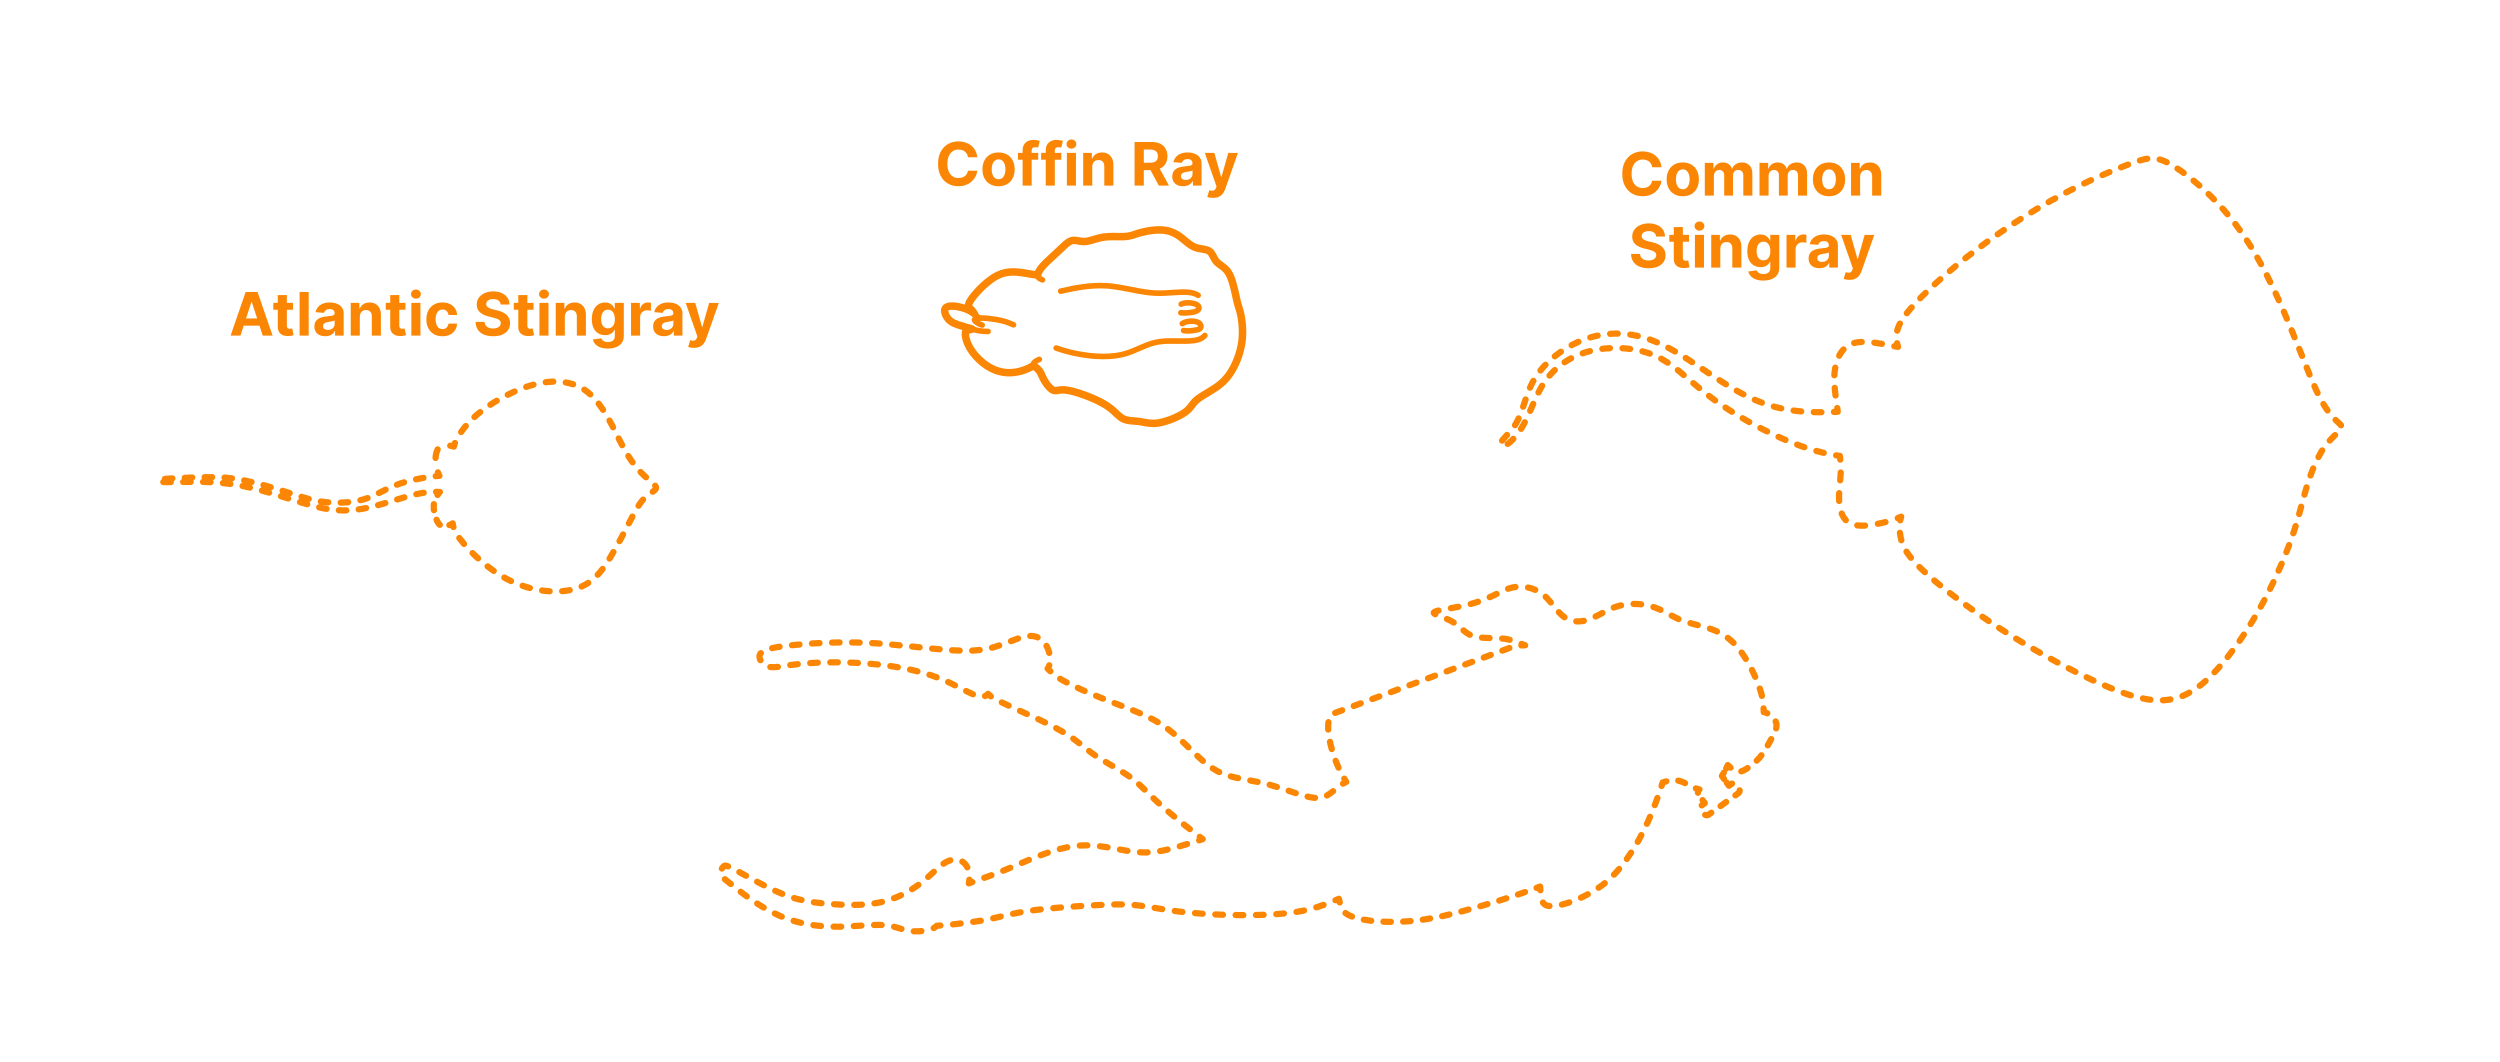 <?xml version="1.0" encoding="utf-8"?>
<!-- Generator: Adobe Illustrator 26.3.1, SVG Export Plug-In . SVG Version: 6.00 Build 0)  -->
<!DOCTYPE svg PUBLIC "-//W3C//DTD SVG 1.1//EN" "http://www.w3.org/Graphics/SVG/1.1/DTD/svg11.dtd">
<svg version="1.1" xmlns:x="http://ns.adobe.com/Extensibility/1.0/" xmlns:i="http://ns.adobe.com/AdobeIllustrator/10.0/" xmlns:graph="http://ns.adobe.com/Graphs/1.0/"
	 xmlns="http://www.w3.org/2000/svg" xmlns:xlink="http://www.w3.org/1999/xlink" xmlns:a="http://ns.adobe.com/AdobeSVGViewerExtensions/3.0/"
	 x="0px" y="0px" width="1000px" height="425px" viewBox="0 0 1000 425" enable-background="new 0 0 1000 425" xml:space="preserve"
	>
<g id="FILL-BACKGROUND">
	<rect fill="#FFFFFF" width="1000" height="425"/>
</g>
<g id="N-DIMENSIONS">
</g>
<g id="N-TEXT">
	<g id="MTEXT_00000124883518039571887340000000661446887380619423_">
		<g>
			<g>
				<g>
					<path fill="#FB8604" d="M96.19,134.247h-3.955l6.026-17.455h4.755l6.017,17.455h-3.955l-4.372-13.466h-0.136L96.19,134.247z
						 M95.943,127.386h9.341v2.881h-9.341V127.386z"/>
					<path fill="#FB8604" d="M117.208,121.156v2.727h-7.884v-2.727H117.208z M111.114,118.02h3.63v12.204
						c0,0.335,0.051,0.596,0.153,0.78c0.103,0.185,0.246,0.314,0.431,0.388s0.399,0.111,0.644,0.111c0.17,0,0.341-0.016,0.511-0.047
						s0.301-0.056,0.392-0.073l0.571,2.702c-0.182,0.057-0.438,0.124-0.767,0.201c-0.33,0.077-0.73,0.124-1.202,0.141
						c-0.875,0.034-1.641-0.083-2.297-0.35s-1.166-0.682-1.53-1.244s-0.542-1.273-0.537-2.131V118.02z"/>
					<path fill="#FB8604" d="M123.471,116.792v17.455h-3.631v-17.455H123.471z"/>
					<path fill="#FB8604" d="M130.102,134.494c-0.835,0-1.58-0.146-2.233-0.439s-1.169-0.727-1.547-1.304s-0.566-1.297-0.566-2.161
						c0-0.727,0.133-1.338,0.4-1.833c0.267-0.494,0.631-0.892,1.091-1.193c0.46-0.301,0.984-0.529,1.572-0.682
						c0.588-0.153,1.206-0.261,1.854-0.324c0.761-0.08,1.375-0.155,1.841-0.226c0.466-0.071,0.804-0.177,1.014-0.319
						c0.21-0.142,0.315-0.352,0.315-0.631v-0.051c0-0.54-0.169-0.958-0.507-1.253c-0.338-0.295-0.817-0.443-1.436-0.443
						c-0.653,0-1.173,0.144-1.56,0.431c-0.386,0.287-0.642,0.646-0.767,1.078l-3.358-0.273c0.17-0.795,0.506-1.484,1.006-2.067
						c0.5-0.582,1.146-1.031,1.939-1.347c0.792-0.315,1.711-0.473,2.757-0.473c0.728,0,1.425,0.085,2.092,0.255
						s1.262,0.435,1.781,0.793c0.52,0.358,0.931,0.817,1.231,1.376c0.301,0.56,0.452,1.229,0.452,2.007v8.83h-3.443v-1.815h-0.103
						c-0.21,0.409-0.491,0.769-0.844,1.078c-0.352,0.31-0.775,0.551-1.27,0.725C131.32,134.408,130.75,134.494,130.102,134.494z
						 M131.142,131.989c0.534,0,1.005-0.107,1.415-0.32s0.73-0.501,0.963-0.865c0.233-0.363,0.349-0.775,0.349-1.236v-1.389
						c-0.114,0.074-0.269,0.141-0.464,0.201c-0.196,0.06-0.417,0.113-0.661,0.162s-0.489,0.091-0.733,0.128s-0.466,0.07-0.665,0.098
						c-0.426,0.062-0.798,0.162-1.117,0.298c-0.318,0.136-0.565,0.319-0.741,0.549c-0.176,0.23-0.264,0.516-0.264,0.857
						c0,0.494,0.18,0.871,0.541,1.129C130.126,131.859,130.584,131.989,131.142,131.989z"/>
					<path fill="#FB8604" d="M143.925,126.679v7.568h-3.631v-13.091h3.46v2.31h0.153c0.29-0.761,0.775-1.365,1.458-1.811
						c0.682-0.446,1.508-0.669,2.48-0.669c0.909,0,1.702,0.199,2.378,0.597c0.676,0.397,1.202,0.964,1.577,1.7
						s0.562,1.612,0.562,2.629v8.335h-3.631v-7.688c0.006-0.801-0.199-1.428-0.613-1.879c-0.415-0.452-0.986-0.677-1.713-0.677
						c-0.489,0-0.919,0.105-1.291,0.315c-0.372,0.21-0.662,0.516-0.87,0.917C144.038,125.635,143.931,126.116,143.925,126.679z"/>
					<path fill="#FB8604" d="M162.181,121.156v2.727h-7.884v-2.727H162.181z M156.087,118.02h3.63v12.204
						c0,0.335,0.051,0.596,0.153,0.78c0.103,0.185,0.246,0.314,0.431,0.388s0.399,0.111,0.644,0.111c0.17,0,0.341-0.016,0.511-0.047
						s0.301-0.056,0.392-0.073l0.571,2.702c-0.182,0.057-0.438,0.124-0.767,0.201c-0.33,0.077-0.73,0.124-1.202,0.141
						c-0.875,0.034-1.641-0.083-2.297-0.35s-1.166-0.682-1.53-1.244s-0.542-1.273-0.537-2.131V118.02z"/>
					<path fill="#FB8604" d="M166.374,119.469c-0.54,0-1.003-0.179-1.389-0.537c-0.387-0.358-0.58-0.79-0.58-1.295
						c0-0.505,0.193-0.939,0.58-1.3c0.386-0.361,0.847-0.541,1.381-0.541c0.545,0,1.01,0.179,1.393,0.537
						c0.384,0.358,0.576,0.79,0.576,1.295c0,0.505-0.192,0.939-0.576,1.299C167.375,119.289,166.914,119.469,166.374,119.469z
						 M164.542,134.247v-13.091h3.631v13.091H164.542z"/>
					<path fill="#FB8604" d="M176.984,134.503c-1.341,0-2.493-0.286-3.456-0.857c-0.963-0.571-1.702-1.365-2.216-2.382
						c-0.515-1.017-0.771-2.188-0.771-3.511c0-1.341,0.26-2.519,0.78-3.533s1.26-1.807,2.22-2.378
						c0.96-0.571,2.102-0.856,3.426-0.856c1.142,0,2.142,0.208,3,0.622s1.537,0.997,2.037,1.747s0.776,1.631,0.827,2.642h-3.426
						c-0.097-0.653-0.351-1.18-0.763-1.581c-0.412-0.4-0.951-0.601-1.615-0.601c-0.562,0-1.053,0.152-1.47,0.456
						c-0.417,0.304-0.743,0.746-0.976,1.326c-0.233,0.58-0.35,1.281-0.35,2.105c0,0.835,0.115,1.545,0.345,2.131
						c0.23,0.585,0.555,1.031,0.976,1.338s0.912,0.46,1.475,0.46c0.415,0,0.789-0.085,1.121-0.255
						c0.333-0.17,0.608-0.419,0.827-0.746s0.362-0.72,0.431-1.181h3.426c-0.057,1-0.328,1.879-0.814,2.638
						c-0.486,0.759-1.155,1.351-2.007,1.777C179.158,134.29,178.149,134.503,176.984,134.503z"/>
					<path fill="#FB8604" d="M200.269,121.812c-0.068-0.688-0.361-1.222-0.878-1.603c-0.517-0.38-1.219-0.571-2.105-0.571
						c-0.603,0-1.111,0.084-1.526,0.251c-0.415,0.167-0.731,0.399-0.95,0.694c-0.219,0.296-0.328,0.631-0.328,1.006
						c-0.011,0.312,0.056,0.585,0.2,0.818c0.145,0.233,0.345,0.433,0.601,0.601c0.256,0.168,0.551,0.312,0.886,0.435
						c0.335,0.123,0.693,0.226,1.074,0.311l1.568,0.375c0.761,0.171,1.46,0.398,2.097,0.682s1.188,0.633,1.653,1.048
						c0.466,0.415,0.828,0.903,1.087,1.466c0.258,0.562,0.391,1.208,0.396,1.935c-0.005,1.068-0.277,1.993-0.814,2.774
						c-0.537,0.781-1.31,1.386-2.318,1.815c-1.009,0.429-2.223,0.644-3.644,0.644c-1.409,0-2.635-0.216-3.678-0.647
						c-1.042-0.432-1.855-1.073-2.438-1.922c-0.583-0.85-0.888-1.902-0.916-3.158h3.571c0.04,0.585,0.209,1.072,0.507,1.461
						s0.699,0.682,1.202,0.878s1.072,0.294,1.709,0.294c0.625,0,1.169-0.091,1.632-0.272c0.463-0.182,0.823-0.435,1.078-0.759
						c0.256-0.324,0.384-0.696,0.384-1.116c0-0.392-0.115-0.722-0.345-0.989c-0.23-0.267-0.565-0.494-1.006-0.682
						s-0.979-0.358-1.615-0.512l-1.9-0.477c-1.472-0.358-2.633-0.917-3.486-1.679c-0.852-0.761-1.275-1.787-1.27-3.077
						c-0.005-1.057,0.277-1.98,0.848-2.77c0.571-0.79,1.356-1.406,2.356-1.849c1-0.443,2.136-0.665,3.409-0.665
						c1.295,0,2.428,0.222,3.396,0.665c0.969,0.443,1.723,1.06,2.263,1.849c0.54,0.79,0.818,1.705,0.835,2.745H200.269z"/>
					<path fill="#FB8604" d="M213.41,121.156v2.727h-7.884v-2.727H213.41z M207.316,118.02h3.63v12.204
						c0,0.335,0.051,0.596,0.153,0.78c0.103,0.185,0.246,0.314,0.431,0.388s0.399,0.111,0.644,0.111c0.17,0,0.341-0.016,0.511-0.047
						s0.301-0.056,0.392-0.073l0.571,2.702c-0.182,0.057-0.438,0.124-0.767,0.201c-0.33,0.077-0.73,0.124-1.202,0.141
						c-0.875,0.034-1.641-0.083-2.297-0.35s-1.166-0.682-1.53-1.244s-0.542-1.273-0.537-2.131V118.02z"/>
					<path fill="#FB8604" d="M217.603,119.469c-0.54,0-1.003-0.179-1.389-0.537c-0.387-0.358-0.58-0.79-0.58-1.295
						c0-0.505,0.193-0.939,0.58-1.3c0.386-0.361,0.847-0.541,1.381-0.541c0.545,0,1.01,0.179,1.393,0.537
						c0.384,0.358,0.576,0.79,0.576,1.295c0,0.505-0.192,0.939-0.576,1.299C218.604,119.289,218.143,119.469,217.603,119.469z
						 M215.771,134.247v-13.091h3.631v13.091H215.771z"/>
					<path fill="#FB8604" d="M225.93,126.679v7.568h-3.631v-13.091h3.46v2.31h0.153c0.29-0.761,0.775-1.365,1.458-1.811
						c0.682-0.446,1.508-0.669,2.48-0.669c0.909,0,1.702,0.199,2.378,0.597c0.676,0.397,1.202,0.964,1.577,1.7
						s0.562,1.612,0.562,2.629v8.335h-3.631v-7.688c0.006-0.801-0.199-1.428-0.613-1.879c-0.415-0.452-0.986-0.677-1.713-0.677
						c-0.489,0-0.919,0.105-1.291,0.315c-0.372,0.21-0.662,0.516-0.87,0.917C226.042,125.635,225.935,126.116,225.93,126.679z"/>
					<path fill="#FB8604" d="M243.12,139.429c-1.176,0-2.184-0.161-3.021-0.481s-1.504-0.757-1.999-1.308
						c-0.494-0.551-0.815-1.17-0.963-1.858l3.358-0.452c0.102,0.261,0.264,0.505,0.486,0.733c0.222,0.227,0.516,0.41,0.882,0.55
						c0.367,0.139,0.814,0.208,1.342,0.208c0.79,0,1.442-0.191,1.956-0.575c0.514-0.383,0.771-1.024,0.771-1.922v-2.395h-0.153
						c-0.159,0.364-0.398,0.708-0.716,1.031c-0.318,0.324-0.727,0.588-1.227,0.793s-1.097,0.307-1.79,0.307
						c-0.983,0-1.876-0.229-2.681-0.686s-1.443-1.159-1.917-2.105c-0.475-0.946-0.712-2.144-0.712-3.592
						c0-1.483,0.242-2.722,0.725-3.716c0.483-0.994,1.126-1.738,1.93-2.233c0.804-0.494,1.686-0.741,2.646-0.741
						c0.733,0,1.347,0.124,1.841,0.371c0.495,0.247,0.894,0.554,1.198,0.92c0.304,0.367,0.538,0.726,0.703,1.078h0.136v-2.199h3.605
						v13.219c0,1.113-0.272,2.045-0.818,2.795c-0.546,0.75-1.3,1.314-2.263,1.692C245.476,139.24,244.37,139.429,243.12,139.429z
						 M243.196,131.333c0.585,0,1.081-0.146,1.487-0.439c0.406-0.293,0.719-0.713,0.938-1.262c0.219-0.548,0.328-1.206,0.328-1.973
						s-0.108-1.433-0.324-1.999c-0.216-0.565-0.528-1.004-0.938-1.317c-0.409-0.312-0.906-0.469-1.491-0.469
						c-0.597,0-1.1,0.161-1.509,0.481c-0.409,0.321-0.719,0.766-0.929,1.334c-0.21,0.568-0.315,1.224-0.315,1.969
						c0,0.755,0.106,1.408,0.32,1.956c0.213,0.549,0.522,0.972,0.929,1.27S242.6,131.333,243.196,131.333z"/>
					<path fill="#FB8604" d="M252.417,134.247v-13.091h3.52v2.284h0.136c0.239-0.812,0.639-1.428,1.202-1.845
						c0.562-0.418,1.21-0.626,1.943-0.626c0.182,0,0.378,0.011,0.588,0.034c0.21,0.022,0.395,0.054,0.554,0.094v3.221
						c-0.17-0.051-0.406-0.096-0.708-0.136c-0.301-0.04-0.577-0.06-0.827-0.06c-0.534,0-1.01,0.115-1.428,0.345
						c-0.417,0.23-0.747,0.55-0.988,0.959c-0.242,0.409-0.362,0.88-0.362,1.415v7.406H252.417z"/>
					<path fill="#FB8604" d="M265.594,134.494c-0.835,0-1.58-0.146-2.233-0.439s-1.169-0.727-1.547-1.304s-0.566-1.297-0.566-2.161
						c0-0.727,0.133-1.338,0.4-1.833c0.267-0.494,0.631-0.892,1.091-1.193c0.46-0.301,0.984-0.529,1.572-0.682
						c0.588-0.153,1.206-0.261,1.854-0.324c0.761-0.08,1.375-0.155,1.841-0.226c0.466-0.071,0.804-0.177,1.014-0.319
						c0.21-0.142,0.315-0.352,0.315-0.631v-0.051c0-0.54-0.169-0.958-0.507-1.253c-0.338-0.295-0.817-0.443-1.436-0.443
						c-0.653,0-1.173,0.144-1.56,0.431c-0.386,0.287-0.642,0.646-0.767,1.078l-3.358-0.273c0.17-0.795,0.506-1.484,1.006-2.067
						c0.5-0.582,1.146-1.031,1.939-1.347c0.792-0.315,1.711-0.473,2.757-0.473c0.728,0,1.425,0.085,2.092,0.255
						s1.262,0.435,1.781,0.793c0.52,0.358,0.931,0.817,1.231,1.376c0.301,0.56,0.452,1.229,0.452,2.007v8.83h-3.443v-1.815h-0.103
						c-0.21,0.409-0.491,0.769-0.844,1.078c-0.352,0.31-0.775,0.551-1.27,0.725C266.812,134.408,266.242,134.494,265.594,134.494z
						 M266.634,131.989c0.534,0,1.005-0.107,1.415-0.32s0.73-0.501,0.963-0.865c0.233-0.363,0.349-0.775,0.349-1.236v-1.389
						c-0.114,0.074-0.269,0.141-0.464,0.201c-0.196,0.06-0.417,0.113-0.661,0.162s-0.489,0.091-0.733,0.128s-0.466,0.07-0.665,0.098
						c-0.426,0.062-0.798,0.162-1.117,0.298c-0.318,0.136-0.565,0.319-0.741,0.549c-0.176,0.23-0.264,0.516-0.264,0.857
						c0,0.494,0.18,0.871,0.541,1.129C265.618,131.859,266.077,131.989,266.634,131.989z"/>
					<path fill="#FB8604" d="M277.551,139.156c-0.46,0-0.891-0.036-1.292-0.106c-0.4-0.071-0.731-0.161-0.993-0.269l0.818-2.71
						c0.426,0.131,0.811,0.202,1.155,0.213c0.344,0.011,0.642-0.068,0.895-0.239c0.253-0.17,0.459-0.46,0.618-0.869l0.213-0.554
						l-4.696-13.466h3.818l2.71,9.614h0.136l2.736-9.614l3.844,0.017l-5.088,14.488c-0.245,0.705-0.575,1.32-0.993,1.845
						c-0.417,0.526-0.944,0.932-1.581,1.219C279.216,139.013,278.449,139.156,277.551,139.156z"/>
				</g>
			</g>
		</g>
	</g>
	<g id="MTEXT_00000101077990356336541790000015868208379111398277_">
		<g>
			<g>
				<g>
					<path fill="#FB8604" d="M390.928,62.903h-3.733c-0.068-0.483-0.208-0.913-0.417-1.291c-0.21-0.378-0.48-0.7-0.81-0.967
						c-0.33-0.267-0.709-0.472-1.138-0.614c-0.429-0.142-0.894-0.213-1.394-0.213c-0.903,0-1.69,0.223-2.361,0.669
						c-0.67,0.446-1.19,1.094-1.56,1.943c-0.37,0.85-0.554,1.879-0.554,3.09c0,1.244,0.186,2.29,0.558,3.136
						s0.894,1.486,1.564,1.917c0.67,0.432,1.446,0.648,2.327,0.648c0.495,0,0.953-0.065,1.376-0.196
						c0.423-0.13,0.8-0.322,1.129-0.575s0.604-0.561,0.822-0.925c0.219-0.363,0.371-0.778,0.456-1.244l3.733,0.017
						c-0.097,0.801-0.336,1.572-0.72,2.314c-0.383,0.741-0.897,1.403-1.542,1.986c-0.645,0.582-1.412,1.042-2.301,1.38
						s-1.894,0.507-3.013,0.507c-1.557,0-2.947-0.353-4.172-1.057c-1.225-0.704-2.19-1.724-2.897-3.06
						c-0.708-1.335-1.061-2.952-1.061-4.849c0-1.904,0.358-3.523,1.074-4.858c0.716-1.335,1.688-2.354,2.915-3.055
						c1.228-0.702,2.608-1.053,4.142-1.053c1.011,0,1.95,0.142,2.817,0.426c0.866,0.284,1.635,0.698,2.305,1.24
						s1.217,1.206,1.641,1.99C390.537,60.994,390.809,61.892,390.928,62.903z"/>
					<path fill="#FB8604" d="M399.425,74.503c-1.324,0-2.467-0.283-3.431-0.848c-0.963-0.565-1.706-1.355-2.229-2.369
						c-0.523-1.015-0.784-2.192-0.784-3.533c0-1.353,0.261-2.536,0.784-3.55c0.522-1.014,1.266-1.804,2.229-2.37
						c0.963-0.565,2.106-0.848,3.431-0.848c1.324,0,2.467,0.283,3.43,0.848c0.963,0.565,1.706,1.355,2.229,2.37
						c0.522,1.014,0.784,2.197,0.784,3.55c0,1.341-0.261,2.518-0.784,3.533c-0.523,1.014-1.266,1.804-2.229,2.369
						C401.892,74.22,400.749,74.503,399.425,74.503z M399.442,71.69c0.602,0,1.105-0.172,1.508-0.516s0.709-0.814,0.916-1.411
						c0.208-0.597,0.312-1.275,0.312-2.037c0-0.761-0.104-1.44-0.312-2.037c-0.207-0.597-0.513-1.068-0.916-1.415
						c-0.403-0.346-0.906-0.52-1.508-0.52c-0.608,0-1.118,0.174-1.53,0.52c-0.412,0.347-0.722,0.818-0.929,1.415
						c-0.208,0.596-0.311,1.275-0.311,2.037c0,0.762,0.104,1.44,0.311,2.037s0.517,1.067,0.929,1.411
						C398.324,71.519,398.833,71.69,399.442,71.69z"/>
					<path fill="#FB8604" d="M415.277,61.156v2.727h-8.08v-2.727H415.277z M409.046,74.247V60.21c0-0.949,0.186-1.735,0.559-2.361
						c0.372-0.625,0.882-1.093,1.53-1.406c0.647-0.312,1.383-0.469,2.208-0.469c0.557,0,1.066,0.043,1.53,0.128
						c0.463,0.085,0.808,0.162,1.035,0.23l-0.647,2.727c-0.142-0.045-0.317-0.088-0.524-0.128c-0.208-0.04-0.419-0.06-0.635-0.06
						c-0.534,0-0.906,0.124-1.117,0.371c-0.21,0.247-0.315,0.592-0.315,1.036v13.969H409.046z"/>
					<path fill="#FB8604" d="M424.533,61.156v2.727h-8.08v-2.727H424.533z M418.302,74.247V60.21c0-0.949,0.186-1.735,0.559-2.361
						c0.372-0.625,0.882-1.093,1.53-1.406c0.647-0.312,1.383-0.469,2.208-0.469c0.557,0,1.066,0.043,1.53,0.128
						c0.463,0.085,0.808,0.162,1.035,0.23l-0.647,2.727c-0.142-0.045-0.317-0.088-0.524-0.128c-0.208-0.04-0.419-0.06-0.635-0.06
						c-0.534,0-0.906,0.124-1.117,0.371c-0.21,0.247-0.315,0.592-0.315,1.036v13.969H418.302z"/>
					<path fill="#FB8604" d="M428.581,59.469c-0.54,0-1.003-0.179-1.389-0.537c-0.387-0.358-0.58-0.79-0.58-1.295
						c0-0.505,0.193-0.939,0.58-1.3c0.386-0.361,0.847-0.541,1.381-0.541c0.545,0,1.01,0.179,1.393,0.537
						c0.384,0.358,0.576,0.79,0.576,1.295c0,0.505-0.192,0.939-0.576,1.299C429.583,59.289,429.121,59.469,428.581,59.469z
						 M426.749,74.247V61.156h3.631v13.091H426.749z"/>
					<path fill="#FB8604" d="M436.907,66.679v7.568h-3.631V61.156h3.46v2.31h0.153c0.29-0.761,0.775-1.365,1.458-1.811
						c0.682-0.446,1.508-0.669,2.48-0.669c0.909,0,1.702,0.199,2.378,0.597c0.676,0.397,1.202,0.964,1.577,1.7
						s0.562,1.612,0.562,2.629v8.335h-3.631V66.56c0.006-0.801-0.199-1.428-0.613-1.879c-0.415-0.452-0.986-0.677-1.713-0.677
						c-0.489,0-0.919,0.105-1.291,0.315c-0.372,0.21-0.662,0.516-0.87,0.917C437.02,65.635,436.913,66.116,436.907,66.679z"/>
					<path fill="#FB8604" d="M453.833,74.247V56.792h6.886c1.318,0,2.445,0.234,3.379,0.703s1.647,1.131,2.139,1.986
						c0.491,0.855,0.737,1.859,0.737,3.013c0,1.159-0.25,2.155-0.75,2.987s-1.223,1.47-2.169,1.914
						c-0.946,0.443-2.09,0.665-3.431,0.665h-4.611v-2.966h4.014c0.705,0,1.29-0.097,1.756-0.29c0.466-0.193,0.814-0.483,1.044-0.869
						s0.345-0.866,0.345-1.44c0-0.58-0.115-1.068-0.345-1.466c-0.23-0.397-0.58-0.7-1.048-0.908s-1.058-0.311-1.769-0.311h-2.488
						v14.438H453.833z M463.259,66.304l4.338,7.943h-4.074l-4.245-7.943H463.259z"/>
					<path fill="#FB8604" d="M473.248,74.494c-0.835,0-1.58-0.146-2.233-0.439s-1.169-0.727-1.547-1.304s-0.566-1.297-0.566-2.161
						c0-0.727,0.133-1.338,0.4-1.833c0.267-0.494,0.631-0.892,1.091-1.193c0.46-0.301,0.984-0.529,1.572-0.682
						c0.588-0.153,1.206-0.261,1.854-0.324c0.761-0.08,1.375-0.155,1.841-0.226c0.466-0.071,0.804-0.177,1.014-0.319
						c0.21-0.142,0.315-0.352,0.315-0.631v-0.051c0-0.54-0.169-0.958-0.507-1.253c-0.338-0.295-0.817-0.443-1.436-0.443
						c-0.653,0-1.173,0.144-1.56,0.431c-0.386,0.287-0.642,0.646-0.767,1.078l-3.358-0.273c0.17-0.795,0.506-1.484,1.006-2.067
						c0.5-0.582,1.146-1.031,1.939-1.347c0.792-0.315,1.711-0.473,2.757-0.473c0.728,0,1.425,0.085,2.092,0.255
						s1.262,0.435,1.781,0.793c0.52,0.358,0.931,0.817,1.231,1.376c0.301,0.56,0.452,1.229,0.452,2.007v8.83h-3.443v-1.815h-0.103
						c-0.21,0.409-0.491,0.769-0.844,1.078c-0.352,0.31-0.775,0.551-1.27,0.725C474.466,74.408,473.896,74.494,473.248,74.494z
						 M474.288,71.989c0.534,0,1.005-0.107,1.415-0.32s0.73-0.501,0.963-0.865c0.233-0.363,0.349-0.775,0.349-1.236v-1.389
						c-0.114,0.074-0.269,0.141-0.464,0.201c-0.196,0.06-0.417,0.113-0.661,0.162s-0.489,0.091-0.733,0.128s-0.466,0.07-0.665,0.098
						c-0.426,0.062-0.798,0.162-1.117,0.298c-0.318,0.136-0.565,0.319-0.741,0.549c-0.176,0.23-0.264,0.516-0.264,0.857
						c0,0.494,0.18,0.871,0.541,1.129C473.272,71.859,473.73,71.989,474.288,71.989z"/>
					<path fill="#FB8604" d="M485.205,79.156c-0.46,0-0.891-0.036-1.292-0.106c-0.4-0.071-0.731-0.161-0.993-0.269l0.818-2.71
						c0.426,0.131,0.811,0.202,1.155,0.213c0.344,0.011,0.642-0.068,0.895-0.239c0.253-0.17,0.459-0.46,0.618-0.869l0.213-0.554
						l-4.696-13.466h3.818l2.71,9.614h0.136l2.736-9.614l3.844,0.017l-5.088,14.488c-0.245,0.705-0.575,1.32-0.993,1.845
						c-0.417,0.526-0.944,0.932-1.581,1.219C486.87,79.013,486.103,79.156,485.205,79.156z"/>
				</g>
			</g>
		</g>
	</g>
	<g id="MTEXT_00000049930176789466943180000013474569330265257395_">
		<g>
			<g>
				<g>
					<path fill="#FB8604" d="M664.611,66.903h-3.733c-0.068-0.483-0.208-0.913-0.417-1.291c-0.21-0.378-0.48-0.7-0.81-0.967
						c-0.33-0.267-0.709-0.472-1.138-0.614c-0.429-0.142-0.894-0.213-1.394-0.213c-0.903,0-1.69,0.223-2.361,0.669
						c-0.67,0.446-1.19,1.094-1.56,1.943c-0.37,0.85-0.554,1.879-0.554,3.09c0,1.244,0.186,2.29,0.558,3.136
						s0.894,1.486,1.564,1.917c0.67,0.432,1.446,0.648,2.327,0.648c0.495,0,0.953-0.065,1.376-0.196
						c0.423-0.13,0.8-0.322,1.129-0.575s0.604-0.561,0.822-0.925c0.219-0.363,0.371-0.778,0.456-1.244l3.733,0.017
						c-0.097,0.801-0.336,1.572-0.72,2.314c-0.383,0.741-0.897,1.403-1.542,1.986c-0.645,0.582-1.412,1.042-2.301,1.38
						s-1.894,0.507-3.013,0.507c-1.557,0-2.947-0.353-4.172-1.057c-1.225-0.704-2.19-1.724-2.897-3.06
						c-0.708-1.335-1.061-2.952-1.061-4.849c0-1.904,0.358-3.523,1.074-4.858c0.716-1.335,1.688-2.354,2.915-3.055
						c1.228-0.702,2.608-1.053,4.142-1.053c1.011,0,1.95,0.142,2.817,0.426c0.866,0.284,1.635,0.698,2.305,1.24
						s1.217,1.206,1.641,1.99C664.22,64.994,664.492,65.892,664.611,66.903z"/>
					<path fill="#FB8604" d="M673.108,78.503c-1.324,0-2.467-0.283-3.431-0.848c-0.963-0.565-1.706-1.355-2.229-2.369
						c-0.523-1.015-0.784-2.192-0.784-3.533c0-1.353,0.261-2.536,0.784-3.55c0.522-1.014,1.266-1.804,2.229-2.37
						c0.963-0.565,2.106-0.848,3.431-0.848c1.324,0,2.467,0.283,3.43,0.848c0.963,0.565,1.706,1.355,2.229,2.37
						c0.522,1.014,0.784,2.197,0.784,3.55c0,1.341-0.261,2.518-0.784,3.533c-0.523,1.014-1.266,1.804-2.229,2.369
						C675.575,78.22,674.432,78.503,673.108,78.503z M673.125,75.69c0.602,0,1.105-0.172,1.508-0.516s0.709-0.814,0.916-1.411
						c0.208-0.597,0.312-1.275,0.312-2.037c0-0.761-0.104-1.44-0.312-2.037c-0.207-0.597-0.513-1.068-0.916-1.415
						c-0.403-0.346-0.906-0.52-1.508-0.52c-0.608,0-1.118,0.174-1.53,0.52c-0.412,0.347-0.722,0.818-0.929,1.415
						c-0.208,0.596-0.311,1.275-0.311,2.037c0,0.762,0.104,1.44,0.311,2.037s0.517,1.067,0.929,1.411
						C672.007,75.519,672.517,75.69,673.125,75.69z"/>
					<path fill="#FB8604" d="M681.92,78.247V65.156h3.46v2.31h0.153c0.273-0.767,0.727-1.372,1.364-1.815
						c0.636-0.443,1.397-0.665,2.284-0.665c0.897,0,1.662,0.223,2.292,0.669c0.63,0.446,1.051,1.05,1.261,1.811h0.136
						c0.267-0.75,0.751-1.351,1.453-1.803s1.533-0.677,2.493-0.677c1.222,0,2.214,0.388,2.979,1.163
						c0.764,0.776,1.146,1.874,1.146,3.294v8.804h-3.622v-8.088c0-0.728-0.193-1.273-0.58-1.637
						c-0.387-0.363-0.87-0.545-1.449-0.545c-0.659,0-1.173,0.209-1.542,0.626s-0.554,0.967-0.554,1.649v7.994h-3.52v-8.165
						c0-0.642-0.183-1.154-0.55-1.534c-0.366-0.381-0.848-0.571-1.444-0.571c-0.404,0-0.766,0.101-1.087,0.303
						s-0.575,0.483-0.763,0.844s-0.281,0.783-0.281,1.266v7.858H681.92z"/>
					<path fill="#FB8604" d="M703.806,78.247V65.156h3.46v2.31h0.153c0.273-0.767,0.727-1.372,1.364-1.815
						c0.636-0.443,1.397-0.665,2.284-0.665c0.897,0,1.662,0.223,2.292,0.669c0.63,0.446,1.051,1.05,1.261,1.811h0.136
						c0.267-0.75,0.751-1.351,1.453-1.803s1.533-0.677,2.493-0.677c1.222,0,2.214,0.388,2.979,1.163
						c0.764,0.776,1.146,1.874,1.146,3.294v8.804h-3.622v-8.088c0-0.728-0.193-1.273-0.58-1.637
						c-0.387-0.363-0.87-0.545-1.449-0.545c-0.659,0-1.173,0.209-1.542,0.626s-0.554,0.967-0.554,1.649v7.994h-3.52v-8.165
						c0-0.642-0.183-1.154-0.55-1.534c-0.366-0.381-0.848-0.571-1.444-0.571c-0.404,0-0.766,0.101-1.087,0.303
						s-0.575,0.483-0.763,0.844s-0.281,0.783-0.281,1.266v7.858H703.806z"/>
					<path fill="#FB8604" d="M731.608,78.503c-1.324,0-2.467-0.283-3.431-0.848c-0.963-0.565-1.706-1.355-2.229-2.369
						c-0.523-1.015-0.784-2.192-0.784-3.533c0-1.353,0.261-2.536,0.784-3.55c0.522-1.014,1.266-1.804,2.229-2.37
						c0.963-0.565,2.106-0.848,3.431-0.848c1.324,0,2.467,0.283,3.43,0.848c0.963,0.565,1.706,1.355,2.229,2.37
						c0.522,1.014,0.784,2.197,0.784,3.55c0,1.341-0.261,2.518-0.784,3.533c-0.523,1.014-1.266,1.804-2.229,2.369
						C734.075,78.22,732.932,78.503,731.608,78.503z M731.625,75.69c0.602,0,1.105-0.172,1.508-0.516s0.709-0.814,0.916-1.411
						c0.208-0.597,0.312-1.275,0.312-2.037c0-0.761-0.104-1.44-0.312-2.037c-0.207-0.597-0.513-1.068-0.916-1.415
						c-0.403-0.346-0.906-0.52-1.508-0.52c-0.608,0-1.118,0.174-1.53,0.52c-0.412,0.347-0.722,0.818-0.929,1.415
						c-0.208,0.596-0.311,1.275-0.311,2.037c0,0.762,0.104,1.44,0.311,2.037s0.517,1.067,0.929,1.411
						C730.507,75.519,731.017,75.69,731.625,75.69z"/>
					<path fill="#FB8604" d="M744.051,70.679v7.568h-3.631V65.156h3.46v2.31h0.153c0.29-0.761,0.775-1.365,1.458-1.811
						c0.682-0.446,1.508-0.669,2.48-0.669c0.909,0,1.702,0.199,2.378,0.597c0.676,0.397,1.202,0.964,1.577,1.7
						s0.562,1.612,0.562,2.629v8.335h-3.631V70.56c0.006-0.801-0.199-1.428-0.613-1.879c-0.415-0.452-0.986-0.677-1.713-0.677
						c-0.489,0-0.919,0.105-1.291,0.315c-0.372,0.21-0.662,0.516-0.87,0.917C744.163,69.635,744.056,70.116,744.051,70.679z"/>
					<path fill="#FB8604" d="M662.459,94.612c-0.068-0.688-0.361-1.222-0.878-1.603c-0.517-0.38-1.219-0.571-2.105-0.571
						c-0.603,0-1.111,0.084-1.526,0.251c-0.415,0.167-0.731,0.399-0.95,0.694c-0.219,0.296-0.328,0.631-0.328,1.006
						c-0.011,0.312,0.056,0.585,0.2,0.818c0.145,0.233,0.345,0.433,0.601,0.601c0.256,0.168,0.551,0.312,0.886,0.435
						c0.335,0.123,0.693,0.226,1.074,0.311l1.568,0.375c0.761,0.171,1.46,0.398,2.097,0.682s1.188,0.633,1.653,1.048
						c0.466,0.415,0.828,0.903,1.087,1.466c0.258,0.562,0.391,1.208,0.396,1.935c-0.005,1.068-0.277,1.993-0.814,2.774
						c-0.537,0.781-1.31,1.386-2.318,1.815c-1.009,0.429-2.223,0.644-3.644,0.644c-1.409,0-2.635-0.216-3.678-0.647
						c-1.042-0.432-1.855-1.073-2.438-1.922c-0.583-0.85-0.888-1.902-0.916-3.158h3.571c0.04,0.585,0.209,1.072,0.507,1.461
						s0.699,0.682,1.202,0.878s1.072,0.294,1.709,0.294c0.625,0,1.169-0.091,1.632-0.272c0.463-0.182,0.823-0.435,1.078-0.759
						c0.256-0.324,0.384-0.696,0.384-1.116c0-0.392-0.115-0.722-0.345-0.989c-0.23-0.267-0.565-0.494-1.006-0.682
						s-0.979-0.358-1.615-0.512l-1.9-0.477c-1.472-0.358-2.633-0.917-3.486-1.679c-0.852-0.761-1.275-1.787-1.27-3.077
						c-0.005-1.057,0.277-1.98,0.848-2.77c0.571-0.79,1.356-1.406,2.356-1.849c1-0.443,2.136-0.665,3.409-0.665
						c1.295,0,2.428,0.222,3.396,0.665c0.969,0.443,1.723,1.06,2.263,1.849c0.54,0.79,0.818,1.705,0.835,2.745H662.459z"/>
					<path fill="#FB8604" d="M675.602,93.956v2.727h-7.884v-2.727H675.602z M669.508,90.82h3.63v12.204
						c0,0.335,0.051,0.596,0.153,0.78c0.103,0.185,0.246,0.314,0.431,0.388s0.399,0.111,0.644,0.111c0.17,0,0.341-0.016,0.511-0.047
						s0.301-0.056,0.392-0.073l0.571,2.702c-0.182,0.057-0.438,0.124-0.767,0.201c-0.33,0.077-0.73,0.124-1.202,0.141
						c-0.875,0.034-1.641-0.083-2.297-0.35s-1.166-0.682-1.53-1.244s-0.542-1.273-0.537-2.131V90.82z"/>
					<path fill="#FB8604" d="M679.794,92.269c-0.54,0-1.003-0.179-1.389-0.537c-0.387-0.358-0.58-0.79-0.58-1.295
						c0-0.505,0.193-0.939,0.58-1.3c0.386-0.361,0.847-0.541,1.381-0.541c0.545,0,1.01,0.179,1.393,0.537
						c0.384,0.358,0.576,0.79,0.576,1.295c0,0.505-0.192,0.939-0.576,1.299C680.795,92.088,680.333,92.269,679.794,92.269z
						 M677.961,107.047V93.956h3.631v13.091H677.961z"/>
					<path fill="#FB8604" d="M688.121,99.479v7.568h-3.631V93.956h3.46v2.31h0.153c0.29-0.761,0.775-1.365,1.458-1.811
						c0.682-0.446,1.508-0.669,2.48-0.669c0.909,0,1.702,0.199,2.378,0.597c0.676,0.397,1.202,0.964,1.577,1.7
						s0.562,1.612,0.562,2.629v8.335h-3.631v-7.688c0.006-0.801-0.199-1.428-0.613-1.879c-0.415-0.452-0.986-0.677-1.713-0.677
						c-0.489,0-0.919,0.105-1.291,0.315c-0.372,0.21-0.662,0.516-0.87,0.917C688.233,98.435,688.126,98.916,688.121,99.479z"/>
					<path fill="#FB8604" d="M705.311,112.229c-1.176,0-2.184-0.161-3.021-0.481s-1.504-0.757-1.999-1.308
						c-0.494-0.551-0.815-1.17-0.963-1.858l3.358-0.452c0.102,0.261,0.264,0.505,0.486,0.733c0.222,0.227,0.516,0.41,0.882,0.55
						c0.367,0.139,0.814,0.208,1.342,0.208c0.79,0,1.442-0.191,1.956-0.575c0.514-0.383,0.771-1.024,0.771-1.922v-2.395h-0.153
						c-0.159,0.364-0.398,0.708-0.716,1.031c-0.318,0.324-0.727,0.588-1.227,0.793s-1.097,0.307-1.79,0.307
						c-0.983,0-1.876-0.229-2.681-0.686s-1.443-1.159-1.917-2.105c-0.475-0.946-0.712-2.144-0.712-3.592
						c0-1.483,0.242-2.722,0.725-3.716c0.483-0.994,1.126-1.738,1.93-2.233c0.804-0.494,1.686-0.741,2.646-0.741
						c0.733,0,1.347,0.124,1.841,0.371c0.495,0.247,0.894,0.554,1.198,0.92c0.304,0.367,0.538,0.726,0.703,1.078h0.136v-2.199h3.605
						v13.219c0,1.113-0.272,2.045-0.818,2.795c-0.546,0.75-1.3,1.314-2.263,1.692C707.667,112.04,706.561,112.229,705.311,112.229z
						 M705.387,104.132c0.585,0,1.081-0.146,1.487-0.439c0.406-0.293,0.719-0.713,0.938-1.262c0.219-0.548,0.328-1.206,0.328-1.973
						s-0.108-1.433-0.324-1.999c-0.216-0.565-0.528-1.004-0.938-1.317c-0.409-0.312-0.906-0.469-1.491-0.469
						c-0.597,0-1.1,0.161-1.509,0.481c-0.409,0.321-0.719,0.766-0.929,1.334c-0.21,0.568-0.315,1.224-0.315,1.969
						c0,0.755,0.106,1.408,0.32,1.956c0.213,0.549,0.522,0.972,0.929,1.27S704.791,104.132,705.387,104.132z"/>
					<path fill="#FB8604" d="M714.609,107.047V93.956h3.52v2.284h0.136c0.239-0.812,0.639-1.428,1.202-1.845
						c0.562-0.418,1.21-0.626,1.943-0.626c0.182,0,0.378,0.011,0.588,0.034c0.21,0.022,0.395,0.054,0.554,0.094v3.221
						c-0.17-0.051-0.406-0.096-0.708-0.136c-0.301-0.04-0.577-0.06-0.827-0.06c-0.534,0-1.01,0.115-1.428,0.345
						c-0.417,0.23-0.747,0.55-0.988,0.959c-0.242,0.409-0.362,0.88-0.362,1.415v7.406H714.609z"/>
					<path fill="#FB8604" d="M727.785,107.294c-0.835,0-1.58-0.146-2.233-0.439s-1.169-0.727-1.547-1.304s-0.566-1.297-0.566-2.161
						c0-0.727,0.133-1.338,0.4-1.833c0.267-0.494,0.631-0.892,1.091-1.193c0.46-0.301,0.984-0.529,1.572-0.682
						c0.588-0.153,1.206-0.261,1.854-0.324c0.761-0.08,1.375-0.155,1.841-0.226c0.466-0.071,0.804-0.177,1.014-0.319
						c0.21-0.142,0.315-0.352,0.315-0.631v-0.051c0-0.54-0.169-0.958-0.507-1.253c-0.338-0.295-0.817-0.443-1.436-0.443
						c-0.653,0-1.173,0.144-1.56,0.431c-0.386,0.287-0.642,0.646-0.767,1.078l-3.358-0.273c0.17-0.795,0.506-1.484,1.006-2.067
						c0.5-0.582,1.146-1.031,1.939-1.347c0.792-0.315,1.711-0.473,2.757-0.473c0.728,0,1.425,0.085,2.092,0.255
						s1.262,0.435,1.781,0.793c0.52,0.358,0.931,0.817,1.231,1.376c0.301,0.56,0.452,1.229,0.452,2.007v8.83h-3.443v-1.815h-0.103
						c-0.21,0.409-0.491,0.769-0.844,1.078c-0.352,0.31-0.775,0.551-1.27,0.725C729.003,107.208,728.433,107.294,727.785,107.294z
						 M728.825,104.789c0.534,0,1.005-0.107,1.415-0.32s0.73-0.501,0.963-0.865c0.233-0.363,0.349-0.775,0.349-1.236v-1.389
						c-0.114,0.074-0.269,0.141-0.464,0.201c-0.196,0.06-0.417,0.113-0.661,0.162s-0.489,0.091-0.733,0.128s-0.466,0.07-0.665,0.098
						c-0.426,0.062-0.798,0.162-1.117,0.298c-0.318,0.136-0.565,0.319-0.741,0.549c-0.176,0.23-0.264,0.516-0.264,0.857
						c0,0.494,0.18,0.871,0.541,1.129C727.809,104.659,728.268,104.789,728.825,104.789z"/>
					<path fill="#FB8604" d="M739.742,111.956c-0.46,0-0.891-0.036-1.292-0.106c-0.4-0.071-0.731-0.161-0.993-0.269l0.818-2.71
						c0.426,0.131,0.811,0.202,1.155,0.213c0.344,0.011,0.642-0.068,0.895-0.239c0.253-0.17,0.459-0.46,0.618-0.869l0.213-0.554
						l-4.696-13.466h3.818l2.71,9.614h0.136l2.736-9.614l3.844,0.017l-5.088,14.488c-0.245,0.705-0.575,1.32-0.993,1.845
						c-0.417,0.526-0.944,0.932-1.581,1.219C741.407,111.812,740.64,111.956,739.742,111.956z"/>
				</g>
			</g>
		</g>
	</g>
</g>
<g id="_x32_D_x24_AG-DETAILS-DIAGRAM">
	<g id="POLYLINE_00000110435225912000078320000007104232032972660658_">
		<g>
			<g>
				<path fill="none" stroke="#FB8604" stroke-width="2.5" stroke-linecap="round" stroke-linejoin="round" d="M175.165,188.945
					c0.179,0.467,0.383,0.924,0.612,1.368c-0.495,0.048-0.991,0.1-1.487,0.156"/>
				
					<path fill="none" stroke="#FB8604" stroke-width="2.5" stroke-linecap="round" stroke-linejoin="round" stroke-dasharray="2.984,4.973" d="
					M169.362,191.158c-3.143,0.534-6.255,1.258-9.269,2.246c-1.633,0.54-3.285,1.222-4.839,1.963
					c-1.733,0.833-4.733,2.422-6.472,3.175c-1.934,0.856-3.994,1.47-6.073,1.851c-4.521,0.815-9.192,0.896-13.747,0.311
					c-2.743-0.36-5.476-1.079-8.117-1.894c-8.454-2.657-17.715-5.871-26.448-7.239c-5.612-0.904-11.595-0.794-17.271-0.569
					c-3.09,0.146-9.014,0.315-12.037,0.642c-0.38,0.045-0.801,0.089-1.175,0.173c-0.159,0.039-0.325,0.08-0.461,0.175
					c-0.033,0.024-0.063,0.053-0.084,0.088c-0.019,0.032-0.03,0.069-0.03,0.106c0.001,0.061,0.028,0.119,0.066,0.166
					c0.09,0.108,0.221,0.173,0.35,0.223l0.028,0.01c0.271,0.094,0.569,0.137,0.853,0.172c0.191,0.023,0.453,0.043,0.649,0.056
					c0.376,0.025,0.958,0.041,1.345,0.047c7.695-0.037,15.784-0.424,23.436,0.445c4.945,0.535,9.917,1.623,14.713,2.928
					c5.631,1.516,13.869,4.309,19.494,5.861c3.437,0.943,6.998,1.738,10.56,1.982c3.396,0.25,6.855,0.029,10.206-0.568
					c5.49-0.928,12.181-3.307,17.557-4.828c2.741-0.767,5.603-1.479,8.438-1.783c0.305-0.033,0.611-0.06,0.919-0.083"/>
				<path fill="none" stroke="#FB8604" stroke-width="2.5" stroke-linecap="round" stroke-linejoin="round" d="M174.443,196.739
					c0.501,0.006,1,0.025,1.498,0.056c-0.331,0.373-0.644,0.766-0.929,1.178"/>
				
					<path fill="none" stroke="#FB8604" stroke-width="2.5" stroke-linecap="round" stroke-linejoin="round" stroke-dasharray="2.401,4.002" d="
					M173.55,201.661c-0.089,0.73-0.074,1.474,0.003,2.204c0.172,1.542,0.594,3.069,1.258,4.472c0.292,0.586,0.617,1.189,1.133,1.609
					c0.516,0.422,1.205,0.506,1.854,0.479"/>
				<path fill="none" stroke="#FB8604" stroke-width="2.5" stroke-linecap="round" stroke-linejoin="round" d="M179.751,210.031
					c0.472-0.172,0.921-0.402,1.323-0.695c0.06,0.5,0.165,0.989,0.305,1.469"/>
				
					<path fill="none" stroke="#FB8604" stroke-width="2.5" stroke-linecap="round" stroke-linejoin="round" stroke-dasharray="3.015,5.024" d="
					M183.722,215.218c1.186,1.611,2.537,3.145,3.901,4.597c2.245,2.369,4.71,4.619,7.279,6.633
					c3.148,2.456,6.559,4.655,10.193,6.319c3.449,1.576,7.128,2.692,10.87,3.304c4.953,0.787,10.16,0.791,14.962-0.787
					c1.872-0.621,3.652-1.547,5.232-2.727c1.834-1.362,3.417-3.053,4.8-4.865c2.171-2.854,4.019-6.166,5.786-9.287
					c2.464-4.316,5.857-11.404,8.393-15.678c0.967-1.565,2.068-3.093,3.5-4.266c0.908-0.783,2.344-1.611,3.206-2.362
					c0.245-0.227,0.487-0.492,0.55-0.831c0.072-0.404-0.16-0.785-0.4-1.092c-0.792-0.993-2.61-2.391-3.569-3.253
					c-2.977-2.597-5.446-5.763-7.501-9.126c-2.104-3.462-4.246-8.115-6.129-11.725c-1.544-2.938-3.249-5.866-5.259-8.51
					c-1.358-1.777-2.88-3.472-4.643-4.857c-1.172-0.92-2.464-1.7-3.826-2.304c-2.338-1.043-4.893-1.57-7.442-1.721
					c-6.505-0.379-12.893,1.654-18.736,4.354c-3.229,1.504-6.382,3.267-9.339,5.251c-4.319,2.893-8.288,6.426-11.243,10.729
					c-0.426,0.625-0.843,1.271-1.227,1.932"/>
				<path fill="none" stroke="#FB8604" stroke-width="2.5" stroke-linecap="round" stroke-linejoin="round" d="M181.973,177.202
					c-0.178,0.468-0.323,0.949-0.417,1.44c-0.279-0.092-0.58-0.17-0.867-0.234c-0.16-0.028-0.365-0.07-0.591-0.118"/>
				
					<path fill="none" stroke="#FB8604" stroke-width="2.5" stroke-linecap="round" stroke-linejoin="round" stroke-dasharray="3.528,5.88" d="
					M175.053,179.77c-0.337,0.672-0.543,1.413-0.679,2.147c-0.229,1.284-0.209,2.608-0.024,3.896
					c0.014,0.099,0.03,0.197,0.046,0.295"/>
			</g>
		</g>
	</g>
	<g id="POLYLINE_00000131358118892909481540000016895030613396213692_">
		<g>
			<g>
				<path fill="none" stroke="#FB8604" stroke-width="2.5" stroke-linecap="round" stroke-linejoin="round" d="M759.1,207.269
					c0.464-0.187,0.922-0.385,1.374-0.595c-0.155,0.477-0.279,0.961-0.374,1.452"/>
				
					<path fill="none" stroke="#FB8604" stroke-width="2.5" stroke-linecap="round" stroke-linejoin="round" stroke-dasharray="3.015,5.026" d="
					M759.973,213.134c0.15,1.349,0.429,2.69,0.883,3.968c1.224,3.48,3.651,6.379,6.193,8.987
					c5.281,5.292,11.355,10.022,17.328,14.507c8.578,6.36,17.716,12.382,26.914,17.808c8.274,4.867,16.974,9.558,25.673,13.617
					c5.215,2.399,10.688,4.761,16.2,6.374c3.797,1.097,7.761,1.879,11.729,1.726c3.267-0.119,6.512-0.92,9.461-2.333
					c3.006-1.428,5.719-3.442,8.18-5.669c3.021-2.744,5.768-5.876,8.32-9.057c7.513-9.475,13.73-20.059,18.866-30.991
					c3.873-8.273,7.289-16.913,9.743-25.719c0.891-3.21,2.858-10.811,3.912-13.836c0.939-2.812,2.044-5.687,3.324-8.359
					c0.887-1.842,1.89-3.675,3.07-5.346c1.016-1.438,2.211-2.785,3.468-4.016l2.266-2.155c0.369-0.374,0.761-0.754,1.006-1.224
					c0.15-0.291,0.201-0.618,0.087-0.931c-0.182-0.487-0.605-0.863-0.972-1.215c-0.508-0.467-1.065-0.952-1.523-1.402
					c-0.584-0.569-1.155-1.196-1.675-1.824c-1.542-1.868-2.843-3.952-3.998-6.078c-1.631-3.034-3.132-6.512-4.449-9.711
					c-5.148-12.849-11.011-28.042-17.283-40.265c-4.067-7.99-8.786-15.807-14.438-22.782c-3.274-4.067-6.98-7.942-10.827-11.475
					c-2.913-2.644-6.036-5.264-9.258-7.517c-1.717-1.191-3.521-2.36-5.396-3.287c-1.347-0.663-2.775-1.214-4.264-1.451
					c-1.035-0.168-2.098-0.176-3.139-0.054c-1.293,0.149-2.579,0.49-3.821,0.876c-6.599,2.205-13.375,5.113-19.694,8.021
					c-14.144,6.573-27.625,14.779-40.291,23.863c-6.046,4.352-12.122,9.116-17.749,13.999c-4.096,3.574-8.277,7.438-11.962,11.436
					c-1.749,1.922-3.498,3.946-4.912,6.132c-0.937,1.46-1.747,3.042-2.139,4.742c-0.176,0.757-0.265,1.537-0.265,2.314"/>
				<path fill="none" stroke="#FB8604" stroke-width="2.5" stroke-linecap="round" stroke-linejoin="round" d="M758.825,137.302
					c0.106,0.49,0.238,0.974,0.386,1.45c-0.347-0.048-0.827-0.129-1.172-0.191c-0.102-0.02-0.204-0.039-0.306-0.059"/>
				
					<path fill="none" stroke="#FB8604" stroke-width="2.5" stroke-linecap="round" stroke-linejoin="round" stroke-dasharray="3.043,5.072" d="
					M752.754,137.537c-2.212-0.399-4.445-0.721-6.557-0.772c-1.572-0.037-3.175,0.049-4.696,0.473
					c-1.097,0.305-2.136,0.826-3.028,1.534c-1.044,0.822-1.891,1.883-2.546,3.035c-1.197,2.116-1.811,4.522-2.074,6.926
					c-0.439,3.892,0.14,7.989,0.705,11.968"/>
				<path fill="none" stroke="#FB8604" stroke-width="2.5" stroke-linecap="round" stroke-linejoin="round" d="M734.905,163.212
					c0.065,0.499,0.127,0.996,0.183,1.488c-0.497,0.027-0.995,0.053-1.493,0.075"/>
				
					<path fill="none" stroke="#FB8604" stroke-width="2.5" stroke-linecap="round" stroke-linejoin="round" stroke-dasharray="3.032,5.053" d="
					M728.544,164.897c-6.904,0.012-13.832-0.659-20.439-2.666c-7.716-2.356-14.79-6.512-21.512-10.896
					c-7.513-4.878-15.936-11.138-24.184-14.577c-13.014-5.515-26.281-4.134-37.928,3.848c-5.342,3.673-10.029,8.575-12.552,14.615
					c-1.948,4.414-3.039,9.813-5.442,14.022c-1.357,2.39-3.41,4.408-5.215,6.457c-0.312,0.374-0.647,0.773-0.882,1.205
					c-0.099,0.185-0.187,0.383-0.213,0.593l-0.002,0.017l-0.001,0.016l-0.001,0.017c-0.011,0.164,0.03,0.333,0.127,0.468
					c0.098,0.14,0.247,0.238,0.406,0.295c0.456,0.159,0.951,0.022,1.377-0.163c0.541-0.24,1.035-0.585,1.498-0.95
					c0.713-0.568,1.375-1.226,1.989-1.899c2.558-2.803,4.411-6.186,5.935-9.642c1.261-2.875,3.108-7.378,4.609-10.062
					c0.907-1.649,1.954-3.248,3.142-4.708c2.775-3.432,6.333-6.225,10.305-8.145c3.009-1.464,6.262-2.425,9.561-2.967
					c3.908-0.642,7.918-0.744,11.857-0.335c3.658,0.387,7.304,1.217,10.694,2.66c3.589,1.521,6.827,3.796,9.842,6.243
					c3.287,2.683,7.882,6.784,11.23,9.366c8.102,6.247,17.034,11.503,26.251,15.924c7.324,3.465,15.004,6.458,22.972,8.055"/>
				<path fill="none" stroke="#FB8604" stroke-width="2.5" stroke-linecap="round" stroke-linejoin="round" d="M734.457,182.139
					c0.494,0.08,0.988,0.154,1.484,0.222c0.06,0.495,0.112,0.991,0.158,1.489"/>
				
					<path fill="none" stroke="#FB8604" stroke-width="2.5" stroke-linecap="round" stroke-linejoin="round" stroke-dasharray="3.104,5.173" d="
					M736.276,189.023c-0.017,0.637-0.051,1.272-0.101,1.906l-0.43,4.86c-0.235,3.104-0.26,6.335,0.81,9.299
					c0.512,1.398,1.319,2.733,2.515,3.648c0.88,0.685,1.952,1.081,3.039,1.291c1.448,0.279,2.945,0.28,4.412,0.176
					c2.303-0.171,4.624-0.63,6.868-1.166c1.096-0.257,2.193-0.552,3.275-0.895"/>
			</g>
		</g>
	</g>
	<g id="POLYLINE_00000147219453125079372850000003127341629056595851_">
		<g>
			<g>
				<path fill="none" stroke="#FB8604" stroke-width="2.5" stroke-linecap="round" stroke-linejoin="round" d="M420.132,268.489
					c-0.402-0.378-0.787-0.748-1.091-1.031c0.313-0.396,0.526-0.853,0.672-1.333"/>
				
					<path fill="none" stroke="#FB8604" stroke-width="2.5" stroke-linecap="round" stroke-linejoin="round" stroke-dasharray="3.011,5.018" d="
					M419.687,261.157c-0.059-0.248-0.126-0.494-0.2-0.737c-0.739-2.405-2.377-4.697-4.787-5.622c-1.038-0.4-2.175-0.474-3.275-0.373
					c-1.813,0.17-3.581,0.751-5.287,1.364l-5.114,1.947c-1.993,0.729-4.057,1.37-6.137,1.792c-1.997,0.411-4.067,0.642-6.103,0.721
					c-2.445,0.098-5.035,0.023-7.479-0.112c-9.731-0.574-24.711-2.664-34.409-2.993c-11.411-0.469-23.002-0.024-34.328,1.454
					c-2.23,0.337-4.594,0.682-6.669,1.595c-0.943,0.433-1.995,1.127-2.09,2.256c-0.043,0.464,0.061,0.933,0.236,1.361
					c0.255,0.617,0.657,1.169,1.135,1.632c0.507,0.49,1.116,0.88,1.784,1.109c0.853,0.298,1.773,0.358,2.671,0.331
					c0.871-0.027,1.802-0.149,2.667-0.274c2.45-0.398,5.713-0.889,8.161-1.096c9.425-0.838,19.046-0.739,28.47,0.071
					c7.939,0.727,15.958,2.036,23.539,4.545c1.932,0.644,3.97,1.42,5.83,2.25c2.488,1.085,6.448,3.165,8.871,4.383
					c1.262,0.614,2.59,1.263,3.932,1.67c0.151,0.044,0.304,0.086,0.458,0.124"/>
				<path fill="none" stroke="#FB8604" stroke-width="2.5" stroke-linecap="round" stroke-linejoin="round" d="M394.021,278.421
					c0.022-0.011,0.043-0.021,0.065-0.032c0.426-0.212,0.799-0.523,1.146-0.845c0.307,0.271,0.697,0.667,1.015,0.924
					c0.033,0.027,0.066,0.053,0.099,0.08"/>
				
					<path fill="none" stroke="#FB8604" stroke-width="2.5" stroke-linecap="round" stroke-linejoin="round" stroke-dasharray="3.009,5.016" d="
					M400.728,280.971c4.828,2.346,12.044,5.481,15.081,6.933c4.479,2.161,9.095,4.456,13.167,7.317
					c3.552,2.53,6.898,5.679,10.633,7.95c4.247,2.68,10.087,5.644,13.967,8.818c3.085,2.465,6.243,5.908,9.149,8.59
					c4.727,4.352,10.009,8.612,15.186,12.625"/>
				<path fill="none" stroke="#FB8604" stroke-width="2.5" stroke-linecap="round" stroke-linejoin="round" d="M479.897,334.737
					c0.398,0.306,0.795,0.609,1.19,0.912c-0.419,0.15-0.923,0.324-1.422,0.491"/>
				
					<path fill="none" stroke="#FB8604" stroke-width="2.5" stroke-linecap="round" stroke-linejoin="round" stroke-dasharray="3.036,5.06" d="
					M474.831,337.636c-5.377,1.646-10.905,3.289-16.485,3.345c-4.96,0.093-10.855-1.347-15.759-2.119
					c-3.583-0.567-7.259-0.913-10.884-0.629c-6.703,0.55-13.158,2.887-19.351,5.392c-1.544,0.646-10.923,4.669-12.255,5.155
					c-2.29,0.909-5.745,2.113-8.783,3.195"/>
				<path fill="none" stroke="#FB8604" stroke-width="2.5" stroke-linecap="round" stroke-linejoin="round" d="M388.937,352.832
					c-0.501,0.184-0.973,0.358-1.405,0.523c0.104-0.488,0.176-0.985,0.215-1.484"/>
				
					<path fill="none" stroke="#FB8604" stroke-width="2.5" stroke-linecap="round" stroke-linejoin="round" stroke-dasharray="3.037,5.061" d="
					M386.929,346.932c-0.396-0.785-0.953-1.497-1.647-2.039c-0.692-0.544-1.526-0.911-2.399-1.033
					c-1.053-0.152-2.134,0.024-3.129,0.383c-1.882,0.677-3.453,1.993-4.932,3.302c-1.248,1.148-3.732,3.455-4.988,4.491
					c-1.239,1.031-2.576,2.03-3.917,2.925c-3.699,2.469-7.79,4.425-12.095,5.565c-3.199,0.844-6.54,1.235-9.84,1.38
					c-4.031,0.177-8.267-0.04-12.293-0.35c-4.04-0.315-8.224-0.782-12.148-1.808c-8.779-2.194-17.405-7.528-25.353-11.757
					c-1.096-0.562-2.279-1.222-3.439-1.626c-0.188-0.06-0.382-0.113-0.58-0.121c-0.178-0.008-0.358,0.039-0.507,0.137
					c-0.266,0.179-0.474,0.432-0.667,0.684c-0.275,0.37-0.508,0.776-0.669,1.209c-0.151,0.409-0.237,0.862-0.127,1.292
					c0.077,0.312,0.241,0.595,0.436,0.847c0.361,0.465,0.822,0.86,1.268,1.242c6.802,5.586,13.947,11.2,22.077,14.707
					c4.51,1.931,9.339,3.188,14.202,3.813c4.297,0.563,8.707,0.623,13.032,0.398c2.992-0.161,9.385-0.651,12.276-0.617
					c1.276,0.01,2.589,0.067,3.85,0.257c2.818,0.4,5.52,1.671,8.328,2.116c1.334,0.218,2.705,0.255,4.054,0.181
					c1.127-0.067,2.264-0.208,3.368-0.464"/>
				<path fill="none" stroke="#FB8604" stroke-width="2.5" stroke-linecap="round" stroke-linejoin="round" d="M373.478,371.222
					c0.095-0.049,0.188-0.101,0.281-0.155c0.337-0.201,0.66-0.44,0.901-0.752c0.496-0.037,0.995-0.076,1.495-0.115"/>
				
					<path fill="none" stroke="#FB8604" stroke-width="2.5" stroke-linecap="round" stroke-linejoin="round" stroke-dasharray="3.051,5.085" d="
					M381.216,369.744c3.772-0.38,7.565-0.861,11.213-1.476c3.349-0.542,8.025-1.68,11.376-2.456c3.451-0.79,7.12-1.413,10.635-1.839
					c7.214-0.889,15.39-1.423,22.669-1.841c3.805-0.193,8.523-0.446,12.312-0.354c1.893,0.039,3.942,0.162,5.823,0.379
					c2.236,0.223,9.385,1.478,11.672,1.832c6.152,0.945,12.684,1.472,18.901,1.78c6.863,0.326,14.143,0.409,21.009,0.109
					c5.301-0.254,10.698-0.703,15.877-1.905c3.069-0.687,6.138-1.739,9.12-2.915"/>
				<path fill="none" stroke="#FB8604" stroke-width="2.5" stroke-linecap="round" stroke-linejoin="round" d="M534.179,360.1
					c0.463-0.193,0.924-0.389,1.381-0.584c0.123,0.451,0.231,0.953,0.347,1.459"/>
				
					<path fill="none" stroke="#FB8604" stroke-width="2.5" stroke-linecap="round" stroke-linejoin="round" stroke-dasharray="2.958,4.929" d="
					M538.188,365.225c0.437,0.344,0.921,0.629,1.416,0.878c1.865,0.914,3.921,1.4,5.954,1.776c3.888,0.681,7.898,0.887,11.84,0.872
					c4.103-0.025,8.261-0.354,12.319-0.959c5.036-0.738,10.26-1.983,15.181-3.294c9.062-2.463,18.518-5.206,27.428-8.48"/>
				<path fill="none" stroke="#FB8604" stroke-width="2.5" stroke-linecap="round" stroke-linejoin="round" d="M614.635,355.152
					c0.468-0.179,0.934-0.359,1.398-0.542c0.03,0.459,0.072,0.973,0.12,1.496"/>
				
					<path fill="none" stroke="#FB8604" stroke-width="2.5" stroke-linecap="round" stroke-linejoin="round" stroke-dasharray="3.041,5.069" d="
					M617.186,361.029c0.225,0.352,0.513,0.658,0.88,0.877c0.832,0.5,1.844,0.562,2.793,0.544c1.311-0.041,2.62-0.292,3.891-0.604
					c1.873-0.469,3.754-1.124,5.544-1.849c3.792-1.549,7.463-3.517,10.722-6.009c2.656-2.023,5.044-4.425,7.151-7.011
					c7.162-8.881,11.99-19.415,15.661-30.184"/>
				<path fill="none" stroke="#FB8604" stroke-width="2.5" stroke-linecap="round" stroke-linejoin="round" d="M664.627,314.393
					c0.155-0.476,0.307-0.952,0.458-1.429c0.472-0.153,0.953-0.295,1.44-0.417"/>
				
					<path fill="none" stroke="#FB8604" stroke-width="2.5" stroke-linecap="round" stroke-linejoin="round" stroke-dasharray="2.893,4.822" d="
					M671.303,312.265c1.115,0.212,2.17,0.69,3.178,1.199l1.684,0.876"/>
				<path fill="none" stroke="#FB8604" stroke-width="2.5" stroke-linecap="round" stroke-linejoin="round" d="M678.357,315.349
					c0.469,0.176,0.947,0.325,1.434,0.436c-0.416,0.296-0.647,0.801-0.615,1.303"/>
				<path fill="none" stroke="#FB8604" stroke-width="2.5" stroke-linecap="round" stroke-linejoin="round" d="M681.039,320.056
					c0.474,0.659,0.873,1.211,0.88,1.218c-0.01,0.007-1.144,0.826-1.152,0.832c-0.02,0.015-0.042,0.032-0.062,0.049"/>
				
					<path fill="none" stroke="#FB8604" stroke-width="2.5" stroke-linecap="round" stroke-linejoin="round" stroke-dasharray="2.747,4.577" d="
					M682.081,325.95c0.167,0.084,0.35,0.135,0.537,0.146c0.306,0.018,0.617-0.073,0.865-0.253l11.825-8.538
					c0.023-0.017,0.049-0.037,0.072-0.055c0.103-0.085,0.193-0.187,0.266-0.298c0.113-0.172,0.186-0.372,0.211-0.577
					c0.042-0.333-0.048-0.68-0.245-0.952c-0.006-0.008-0.555-0.768-0.887-1.228"/>
				<path fill="none" stroke="#FB8604" stroke-width="2.5" stroke-linecap="round" stroke-linejoin="round" d="M692.806,313.439
					c-0.039,0.019-0.077,0.04-0.114,0.062c-0.017,0.011-0.035,0.022-0.051,0.033c-0.012,0.009-0.026,0.017-0.037,0.026l-1.025,0.74
					l-0.878-1.216"/>
				<path fill="none" stroke="#FB8604" stroke-width="2.5" stroke-linecap="round" stroke-linejoin="round" d="M689.64,311.615
					l-0.878-1.216c0.249-0.421,0.506-0.853,0.762-1.292"/>
				<path fill="none" stroke="#FB8604" stroke-width="2.5" stroke-linecap="round" stroke-linejoin="round" d="M690.476,307.392
					c0.234-0.451,0.454-0.904,0.647-1.353c0.343,0.362,0.71,0.706,1.097,1.023"/>
				
					<path fill="none" stroke="#FB8604" stroke-width="2.5" stroke-linecap="round" stroke-linejoin="round" stroke-dasharray="2.84,4.733" d="
					M696.526,308.532c0.659-0.18,1.273-0.523,1.858-0.867c1.466-0.894,2.82-1.986,4.065-3.167c0.94-0.896,1.818-1.882,2.571-2.941
					c1.184-1.606,2.981-5.076,3.989-6.845c0.488-0.902,0.976-1.846,1.297-2.822c0.174-0.537,0.303-1.099,0.314-1.665
					c0.039-1.398-0.793-2.598-1.794-3.52"/>
				<path fill="none" stroke="#FB8604" stroke-width="2.5" stroke-linecap="round" stroke-linejoin="round" d="M706.914,285.319
					c-0.098-0.053-0.198-0.104-0.299-0.151c-0.351-0.163-0.726-0.294-1.115-0.32c-0.022-0.49-0.044-0.992-0.072-1.498"/>
				
					<path fill="none" stroke="#FB8604" stroke-width="2.5" stroke-linecap="round" stroke-linejoin="round" stroke-dasharray="3.034,5.058" d="
					M704.765,278.345c-0.5-2.104-1.253-4.169-2.064-6.165c-1.132-2.742-2.477-5.461-3.997-8.009
					c-1.273-2.118-2.704-4.196-4.356-6.036c-2.265-2.555-5.134-4.547-8.276-5.868c-3.728-1.62-8.109-2.357-11.965-3.606
					c-0.919-0.301-1.853-0.654-2.736-1.049c-1.372-0.602-4.316-2.23-5.657-2.932c-2.174-1.125-4.468-2.089-6.873-2.578
					c-4.853-0.999-10.077-0.635-14.607,1.438c-2.927,1.292-5.87,3.308-8.913,4.325c-1.495,0.494-3.08,0.765-4.656,0.689
					c-1.127-0.054-2.255-0.293-3.292-0.741c-0.85-0.363-1.635-0.877-2.335-1.479c-2.26-1.964-3.992-4.714-6.051-6.873
					c-0.958-1.02-2.032-1.952-3.236-2.671c-1.711-1.033-3.641-1.701-5.617-1.984c-2.127-0.31-4.325-0.146-6.373,0.516
					c-2.082,0.637-4.536,1.972-6.499,2.93c-1.856,0.906-3.859,1.722-5.816,2.382c-2.275,0.767-4.706,1.401-7.056,1.892
					c-2.514,0.533-6.151,1.064-8.664,1.616c-0.515,0.124-1.084,0.258-1.578,0.458c-0.161,0.068-0.329,0.143-0.468,0.251l-0.012,0.01
					l-0.012,0.01l-0.012,0.01l-0.011,0.01l-0.011,0.01l-0.01,0.01l-0.01,0.01l-0.009,0.01l-0.009,0.01l-0.008,0.01l-0.008,0.01
					l-0.008,0.01l-0.007,0.01l-0.007,0.01l-0.006,0.01l-0.006,0.01l-0.005,0.01l-0.005,0.01l-0.004,0.01l-0.004,0.01l-0.003,0.01
					l-0.003,0.01l-0.002,0.01l-0.002,0.011l-0.001,0.01l-0.001,0.01l0,0.011l0,0.01l0,0.009l0.001,0.01l0.001,0.009l0.002,0.009
					l0.002,0.01l0.002,0.009l0.003,0.009l0.003,0.01l0.004,0.009l0.004,0.01l0.004,0.009l0.005,0.01l0.005,0.01l0.005,0.01
					l0.006,0.009l0.006,0.01l0.006,0.01l0.007,0.01l0.007,0.01l0.008,0.01l0.008,0.01l0.008,0.01l0.009,0.01l0.009,0.01
					c0.151,0.158,0.346,0.268,0.536,0.372c1.526,0.756,3.642,1.42,5.182,2.148c1.504,0.664,2.876,1.562,4.124,2.63
					c1.51,1.265,3.037,2.823,4.867,3.616c0.837,0.371,1.74,0.594,2.641,0.747c2.27,0.4,5.712,0.35,8.035,0.436
					c1.589,0.055,3.204,0.21,4.752,0.586c0.81,0.183,1.674,0.454,2.543,0.761"/>
				<path fill="none" stroke="#FB8604" stroke-width="2.5" stroke-linecap="round" stroke-linejoin="round" d="M608.661,257.564
					c0.48,0.192,0.948,0.381,1.392,0.558c-0.5-0.008-1,0.006-1.5,0.042"/>
				
					<path fill="none" stroke="#FB8604" stroke-width="2.5" stroke-linecap="round" stroke-linejoin="round" stroke-dasharray="2.973,4.956" d="
					M603.731,259.211c-3.875,1.444-70.465,26.233-70.593,26.287c-0.158,0.068-0.308,0.16-0.442,0.268
					c-0.409,0.331-0.683,0.799-0.878,1.281c-0.411,1.042-0.522,2.178-0.553,3.289c-0.043,3.244,0.637,6.475,1.514,9.584
					c0.947,3.222,2.166,6.395,3.721,9.384"/>
				<path fill="none" stroke="#FB8604" stroke-width="2.5" stroke-linecap="round" stroke-linejoin="round" d="M537.709,311.473
					c0.256,0.429,0.52,0.854,0.792,1.272c-0.45,0.216-0.887,0.459-1.313,0.722"/>
				
					<path fill="none" stroke="#FB8604" stroke-width="2.5" stroke-linecap="round" stroke-linejoin="round" stroke-dasharray="2.982,4.97" d="
					M533.229,316.469c-0.794,0.646-1.621,1.28-2.432,1.721c-0.928,0.512-1.959,0.839-3.014,0.944
					c-1.266,0.131-2.549-0.02-3.792-0.268c-3.292-0.643-8.951-2.742-12.197-3.776c-2.75-0.9-5.669-1.711-8.507-2.28
					c-3.976-0.807-9.61-1.606-13.367-3.004c-2.144-0.785-4.164-1.921-6.015-3.254c-3.416-2.423-7.357-6.524-10.411-9.439
					c-2.929-2.799-6.032-5.541-9.468-7.704c-6.283-4.004-16.064-7.206-23.003-10.006c-3.594-1.452-7.73-3.196-11.223-4.854
					c-1.933-0.927-3.995-1.952-5.823-3.067c-0.677-0.415-1.346-0.868-1.975-1.357"/>
			</g>
		</g>
	</g>
</g>
<g id="_x32_D_x24_AG-DETAILS">
</g>
<g id="_x32_D_x24_AG-ANIMALS">
	<g id="POLYLINE_00000161600249621023786820000015112428471489536673_">
		
			<path fill="none" stroke="#FB8604" stroke-width="2.25" stroke-linecap="round" stroke-linejoin="round" stroke-miterlimit="10" d="
			M481.952,134.193c-0.355,0.416-0.781,0.773-1.253,1.049c-0.997,0.579-2.148,0.835-3.28,0.991
			c-4.453,0.538-9.236-0.201-13.681,0.448c-2.31,0.331-4.545,1.141-6.682,2.057c-1.889,0.816-4.306,1.913-6.255,2.528
			c-1.334,0.432-2.724,0.756-4.111,0.96c-3.599,0.527-7.294,0.433-10.902,0.043c-4.518-0.51-9.034-1.523-13.321-3.042"/>
	</g>
	<g id="POLYLINE_00000093157408371895670820000003605164642249782165_">
		
			<path fill="none" stroke="#FB8604" stroke-width="2.25" stroke-linecap="round" stroke-linejoin="round" stroke-miterlimit="10" d="
			M424.272,116.473c5.821-1.375,11.83-2.467,17.833-2.182c4.077,0.16,9.341,1.373,13.38,2.122c2.119,0.38,4.326,0.705,6.475,0.817
			c1.401,0.076,2.865,0.048,4.266-0.022c2.029-0.099,4.836-0.355,6.857-0.374c1.099-0.008,2.224,0.034,3.308,0.226
			c1.01,0.179,2.01,0.504,2.87,1.073"/>
	</g>
	<g id="POLYLINE_00000145043525204183061650000001918376135510920077_">
		
			<path fill="none" stroke="#FB8604" stroke-width="2.25" stroke-linecap="round" stroke-linejoin="round" stroke-miterlimit="10" d="
			M472.909,129.441c0.531-0.371,1.147-0.608,1.773-0.758c0.788-0.187,1.609-0.243,2.416-0.2c0.839,0.055,1.72,0.183,2.439,0.648
			c0.305,0.201,0.558,0.485,0.696,0.825c0.125,0.303,0.169,0.647,0.084,0.966c-0.061,0.237-0.207,0.447-0.406,0.589
			c-0.182,0.133-0.393,0.221-0.606,0.291c-0.412,0.134-0.873,0.208-1.301,0.28c-1.504,0.241-3.067,0.439-4.576,0.142"/>
	</g>
	<g id="POLYLINE_00000129918057131352946020000013744003322550789803_">
		
			<path fill="none" stroke="#FB8604" stroke-width="2.25" stroke-linecap="round" stroke-linejoin="round" stroke-miterlimit="10" d="
			M472.343,125.101c1.268,0.128,2.558,0.076,3.822-0.075c0.838-0.114,1.699-0.254,2.466-0.626c0.301-0.152,0.592-0.352,0.777-0.639
			c0.172-0.263,0.226-0.598,0.144-0.902c-0.072-0.279-0.247-0.523-0.459-0.714c-0.483-0.427-1.117-0.633-1.733-0.786
			c-0.945-0.221-1.93-0.291-2.897-0.21c-0.679,0.062-1.367,0.199-1.979,0.509"/>
	</g>
	<g id="POLYLINE_00000008115632540376720710000010048023023833641617_">
		
			<path fill="none" stroke="#FB8604" stroke-width="2.25" stroke-linecap="round" stroke-linejoin="round" stroke-miterlimit="10" d="
			M415.097,110.025c-2.63-0.246-5.608-1-8.244-1.186c-1.996-0.165-4.043-0.048-5.957,0.575c-1.665,0.527-3.2,1.412-4.608,2.435
			c-1.85,1.348-3.56,2.93-5.119,4.604c-1.155,1.263-2.294,2.593-3.174,4.065c-0.263,0.463-0.519,0.954-0.598,1.487
			c-0.032,0.232-0.018,0.477,0.083,0.692c0.154,0.336,0.492,0.582,0.751,0.834c0.376,0.351,0.693,0.777,0.99,1.196l0.477,0.694"/>
	</g>
	<g id="POLYLINE_00000182492061188640276910000013306401641461953704_">
		
			<path fill="none" stroke="#FB8604" stroke-width="2.25" stroke-linecap="round" stroke-linejoin="round" stroke-miterlimit="10" d="
			M415.73,143.755c-0.433,0.162-0.858,0.371-1.251,0.616c-0.285,0.18-0.562,0.381-0.792,0.629c-0.171,0.189-0.333,0.419-0.335,0.684
			c0,0.14,0.049,0.276,0.119,0.397c0.307,0.505,0.97,0.951,1.412,1.338c0.375,0.314,0.721,0.668,0.992,1.076
			c0.489,0.721,0.865,1.715,1.239,2.503c0.732,1.523,1.703,3.028,2.923,4.206c0.454,0.419,0.964,0.823,1.573,0.978
			c0.75,0.191,1.556-0.068,2.301-0.173c0.964-0.153,1.953-0.074,2.913,0.071c2.76,0.447,5.453,1.388,8.064,2.369
			c2.067,0.798,4.161,1.715,6.099,2.788c1.553,0.859,3.058,1.857,4.365,3.062l1.905,1.777c0.674,0.604,1.4,1.179,2.231,1.55
			c1.603,0.714,3.653,0.725,5.38,0.892c0.518,0.048,1.091,0.123,1.603,0.213l2.024,0.372c1.11,0.194,2.251,0.305,3.378,0.245
			c1.327-0.066,2.649-0.348,3.927-0.701c2.728-0.787,5.404-1.901,7.792-3.446c0.999-0.648,1.906-1.446,2.636-2.389
			c0.644-0.823,1.288-1.777,2.057-2.488c0.893-0.834,1.95-1.515,2.98-2.166c1.593-0.98,4.439-2.633,5.898-3.722
			c0.89-0.654,1.753-1.389,2.527-2.178c1.533-1.553,2.77-3.39,3.776-5.321c0.932-1.784,1.703-3.677,2.287-5.604
			c0.579-1.915,0.984-3.911,1.159-5.905c0.175-2.036,0.126-4.108-0.079-6.14c-0.139-1.348-0.346-2.711-0.652-4.031
			c-0.186-0.861-0.537-1.878-0.808-2.719c-0.505-1.518-1.18-4.939-1.548-6.521c-0.447-1.883-0.94-3.809-1.738-5.576
			c-0.463-1.015-1.041-2.002-1.836-2.794c-1.032-1.048-2.432-1.748-3.473-2.786c-0.729-0.709-1.191-1.752-1.66-2.642
			c-0.298-0.555-0.631-1.113-1.11-1.532c-0.343-0.302-0.762-0.505-1.193-0.651c-1.185-0.388-2.567-0.468-3.774-0.771
			c-0.774-0.183-1.52-0.489-2.205-0.893c-1.549-0.902-2.988-2.306-4.41-3.391c-1.171-0.897-2.457-1.674-3.842-2.192
			c-2.211-0.852-4.634-0.935-6.971-0.722c-1.537,0.14-3.081,0.407-4.579,0.773c-1.113,0.255-2.668,0.791-3.759,1.144
			c-0.744,0.235-1.517,0.434-2.291,0.54c-0.795,0.112-1.641,0.134-2.444,0.139l-3.549-0.03c-1.16,0.007-2.355,0.05-3.503,0.219
			c-0.926,0.135-1.869,0.37-2.769,0.625c-1.428,0.401-3.173,1.017-4.647,1.133c-0.663,0.056-1.336-0.011-1.991-0.122
			c-0.929-0.153-2.033-0.448-2.973-0.319c-0.539,0.071-1.048,0.292-1.51,0.572c-0.664,0.405-1.264,0.934-1.835,1.459
			c-2.014,1.953-5.032,4.641-7.043,6.581c-0.686,0.676-1.406,1.409-2.019,2.15c-0.418,0.508-0.816,1.048-1.127,1.629
			c-0.198,0.373-0.365,0.771-0.442,1.188c-0.06,0.35-0.074,0.734,0.09,1.059c0.113,0.223,0.301,0.399,0.504,0.54
			c0.385,0.265,0.829,0.44,1.268,0.597"/>
	</g>
	<g id="POLYLINE_00000043456839416428543310000007239841818189472130_">
		
			<path fill="none" stroke="#FB8604" stroke-width="2.25" stroke-linecap="round" stroke-linejoin="round" stroke-miterlimit="10" d="
			M413.533,146.177c-3.192,1.947-6.96,3.079-10.714,2.885c-2.333-0.123-4.622-0.814-6.669-1.932
			c-2.273-1.243-4.295-2.948-5.996-4.896c-1.581-1.824-2.908-3.922-3.593-6.251c-0.173-0.592-0.314-1.207-0.378-1.821
			c-0.037-0.371-0.053-0.752,0.008-1.121c0.042-0.253,0.136-0.517,0.352-0.671c0.077-0.057,0.164-0.1,0.252-0.136
			c0.595-0.199,1.435-0.455,2.037-0.616"/>
	</g>
	<g id="POLYLINE_00000081640201209899998110000017698975936932128158_">
		
			<path fill="none" stroke="#FB8604" stroke-width="2.25" stroke-linecap="round" stroke-linejoin="round" stroke-miterlimit="10" d="
			M391.554,127.236c-0.723-0.802-1.497-1.586-2.378-2.214c-0.755-0.545-1.593-0.982-2.457-1.329
			c-1.236-0.492-2.546-0.851-3.857-1.073c-0.904-0.147-1.831-0.239-2.746-0.161c-0.606,0.06-1.251,0.184-1.726,0.59
			c-0.209,0.182-0.357,0.428-0.433,0.694c-0.17,0.603-0.047,1.246,0.151,1.827c0.419,1.174,1.194,2.226,2.2,2.963
			c1.018,0.75,2.231,1.188,3.431,1.553c1.642,0.465,6.089,1.919,7.718,2.195c1.233,0.233,2.516,0.293,3.769,0.307"/>
	</g>
	<g id="POLYLINE_00000078747953138595994210000010353533600493536687_">
		
			<path fill="none" stroke="#FB8604" stroke-width="2.25" stroke-linecap="round" stroke-linejoin="round" stroke-miterlimit="10" d="
			M405.394,129.927c-1.058-0.471-2.17-0.946-3.277-1.282c-1.149-0.354-2.382-0.612-3.567-0.818
			c-2.049-0.341-4.163-0.605-6.242-0.613c-0.637,0.009-1.293,0.024-1.912,0.189c-0.158,0.046-0.318,0.104-0.45,0.205
			c-0.118,0.09-0.191,0.218-0.16,0.37c0.018,0.095,0.066,0.182,0.121,0.261c0.122,0.175,0.281,0.324,0.443,0.461
			c0.366,0.304,0.777,0.56,1.196,0.784c0.421,0.22,0.864,0.417,1.324,0.541"/>
	</g>
</g>
<g id="_x32_D_x24_AG-OUTLINE">
	<g id="POLYLINE_00000134954831545731134580000012228609121169072310_">
		<path fill="none" stroke="#FB8604" stroke-width="3" stroke-linecap="round" stroke-linejoin="round" stroke-miterlimit="10" d="
			M413.533,146.177c0.116,0.167,0.264,0.315,0.414,0.453c0.479,0.437,1.074,0.85,1.51,1.33c0.698,0.751,1.113,1.848,1.535,2.772
			c0.457,1.01,1.024,1.983,1.675,2.88c0.411,0.562,0.863,1.111,1.37,1.589c0.315,0.294,0.657,0.571,1.04,0.772
			c0.252,0.133,0.527,0.224,0.81,0.257c0.365,0.045,0.737-0.001,1.098-0.062c0.443-0.081,0.995-0.187,1.441-0.223
			c0.421-0.034,0.854-0.027,1.275,0.003c2.188,0.178,4.336,0.824,6.416,1.502c2.79,0.942,5.589,2.053,8.199,3.421
			c1.795,0.945,3.54,2.046,5.036,3.424l1.905,1.777c0.674,0.604,1.4,1.179,2.231,1.55c1.603,0.714,3.653,0.725,5.38,0.892
			c0.518,0.048,1.091,0.123,1.603,0.213l2.024,0.372c1.11,0.194,2.251,0.305,3.378,0.245c1.327-0.066,2.649-0.348,3.927-0.701
			c2.728-0.787,5.404-1.901,7.792-3.446c0.999-0.648,1.906-1.446,2.636-2.389c0.644-0.823,1.288-1.777,2.057-2.488
			c0.893-0.834,1.95-1.515,2.98-2.166c1.593-0.98,4.439-2.633,5.898-3.722c0.89-0.654,1.753-1.389,2.527-2.178
			c1.533-1.553,2.77-3.39,3.776-5.321c0.932-1.784,1.703-3.677,2.287-5.604c0.579-1.915,0.984-3.911,1.159-5.905
			c0.175-2.036,0.126-4.108-0.079-6.14c-0.139-1.348-0.346-2.711-0.652-4.031c-0.186-0.861-0.537-1.878-0.808-2.719
			c-0.505-1.518-1.18-4.939-1.548-6.521c-0.447-1.883-0.94-3.809-1.738-5.576c-0.463-1.015-1.041-2.002-1.836-2.794
			c-1.032-1.048-2.432-1.748-3.473-2.786c-0.729-0.709-1.191-1.752-1.66-2.642c-0.298-0.555-0.631-1.113-1.11-1.532
			c-0.343-0.302-0.762-0.505-1.193-0.651c-1.185-0.388-2.567-0.468-3.774-0.771c-0.774-0.183-1.52-0.489-2.205-0.893
			c-1.549-0.902-2.988-2.306-4.41-3.391c-1.171-0.897-2.457-1.674-3.842-2.192c-2.211-0.852-4.634-0.935-6.971-0.722
			c-1.537,0.14-3.081,0.407-4.579,0.773c-1.113,0.255-2.668,0.791-3.759,1.144c-0.744,0.235-1.517,0.434-2.291,0.54
			c-0.795,0.112-1.641,0.134-2.444,0.139l-3.549-0.03c-1.16,0.007-2.355,0.05-3.503,0.219c-0.926,0.135-1.869,0.37-2.769,0.625
			c-1.428,0.401-3.173,1.017-4.647,1.133c-0.663,0.056-1.336-0.011-1.991-0.122c-0.929-0.153-2.033-0.448-2.973-0.319
			c-0.539,0.071-1.048,0.292-1.51,0.572c-0.664,0.405-1.264,0.934-1.835,1.459c-2.014,1.952-5.032,4.642-7.043,6.581
			c-0.686,0.676-1.406,1.41-2.019,2.15c-0.456,0.554-0.887,1.143-1.208,1.786c-0.202,0.41-0.364,0.852-0.397,1.311
			c-2.63-0.246-5.608-1-8.244-1.186c-1.996-0.165-4.043-0.048-5.957,0.575c-1.665,0.527-3.2,1.412-4.608,2.435
			c-1.85,1.348-3.56,2.93-5.119,4.604c-1.155,1.263-2.294,2.593-3.174,4.065c-0.263,0.463-0.519,0.954-0.598,1.487
			c-0.032,0.232-0.018,0.477,0.083,0.692c0.154,0.336,0.492,0.582,0.751,0.834c0.376,0.351,0.693,0.777,0.99,1.196l0.477,0.694
			c-1.174-0.968-2.569-1.636-4.01-2.104c-1.39-0.449-2.842-0.776-4.302-0.87c-0.793-0.04-1.618-0.032-2.373,0.241
			c-0.376,0.139-0.735,0.376-0.928,0.738c-0.223,0.409-0.242,0.896-0.178,1.348c0.165,1.044,0.699,2.007,1.373,2.809
			c0.631,0.742,1.453,1.305,2.331,1.717c1.421,0.691,5.669,1.811,7.218,2.318c-0.104,0.027-0.314,0.085-0.418,0.115
			c-0.218,0.068-1.388,0.412-1.583,0.487c-0.114,0.044-0.227,0.098-0.322,0.176c-0.195,0.157-0.278,0.406-0.319,0.645
			c-0.065,0.396-0.043,0.805,0.001,1.202c0.076,0.655,0.235,1.311,0.431,1.941c0.738,2.37,2.134,4.491,3.779,6.331
			c1.719,1.904,3.747,3.569,6.024,4.762c1.974,1.033,4.165,1.668,6.393,1.786C406.573,149.256,410.341,148.124,413.533,146.177z"/>
	</g>
</g>
</svg>
